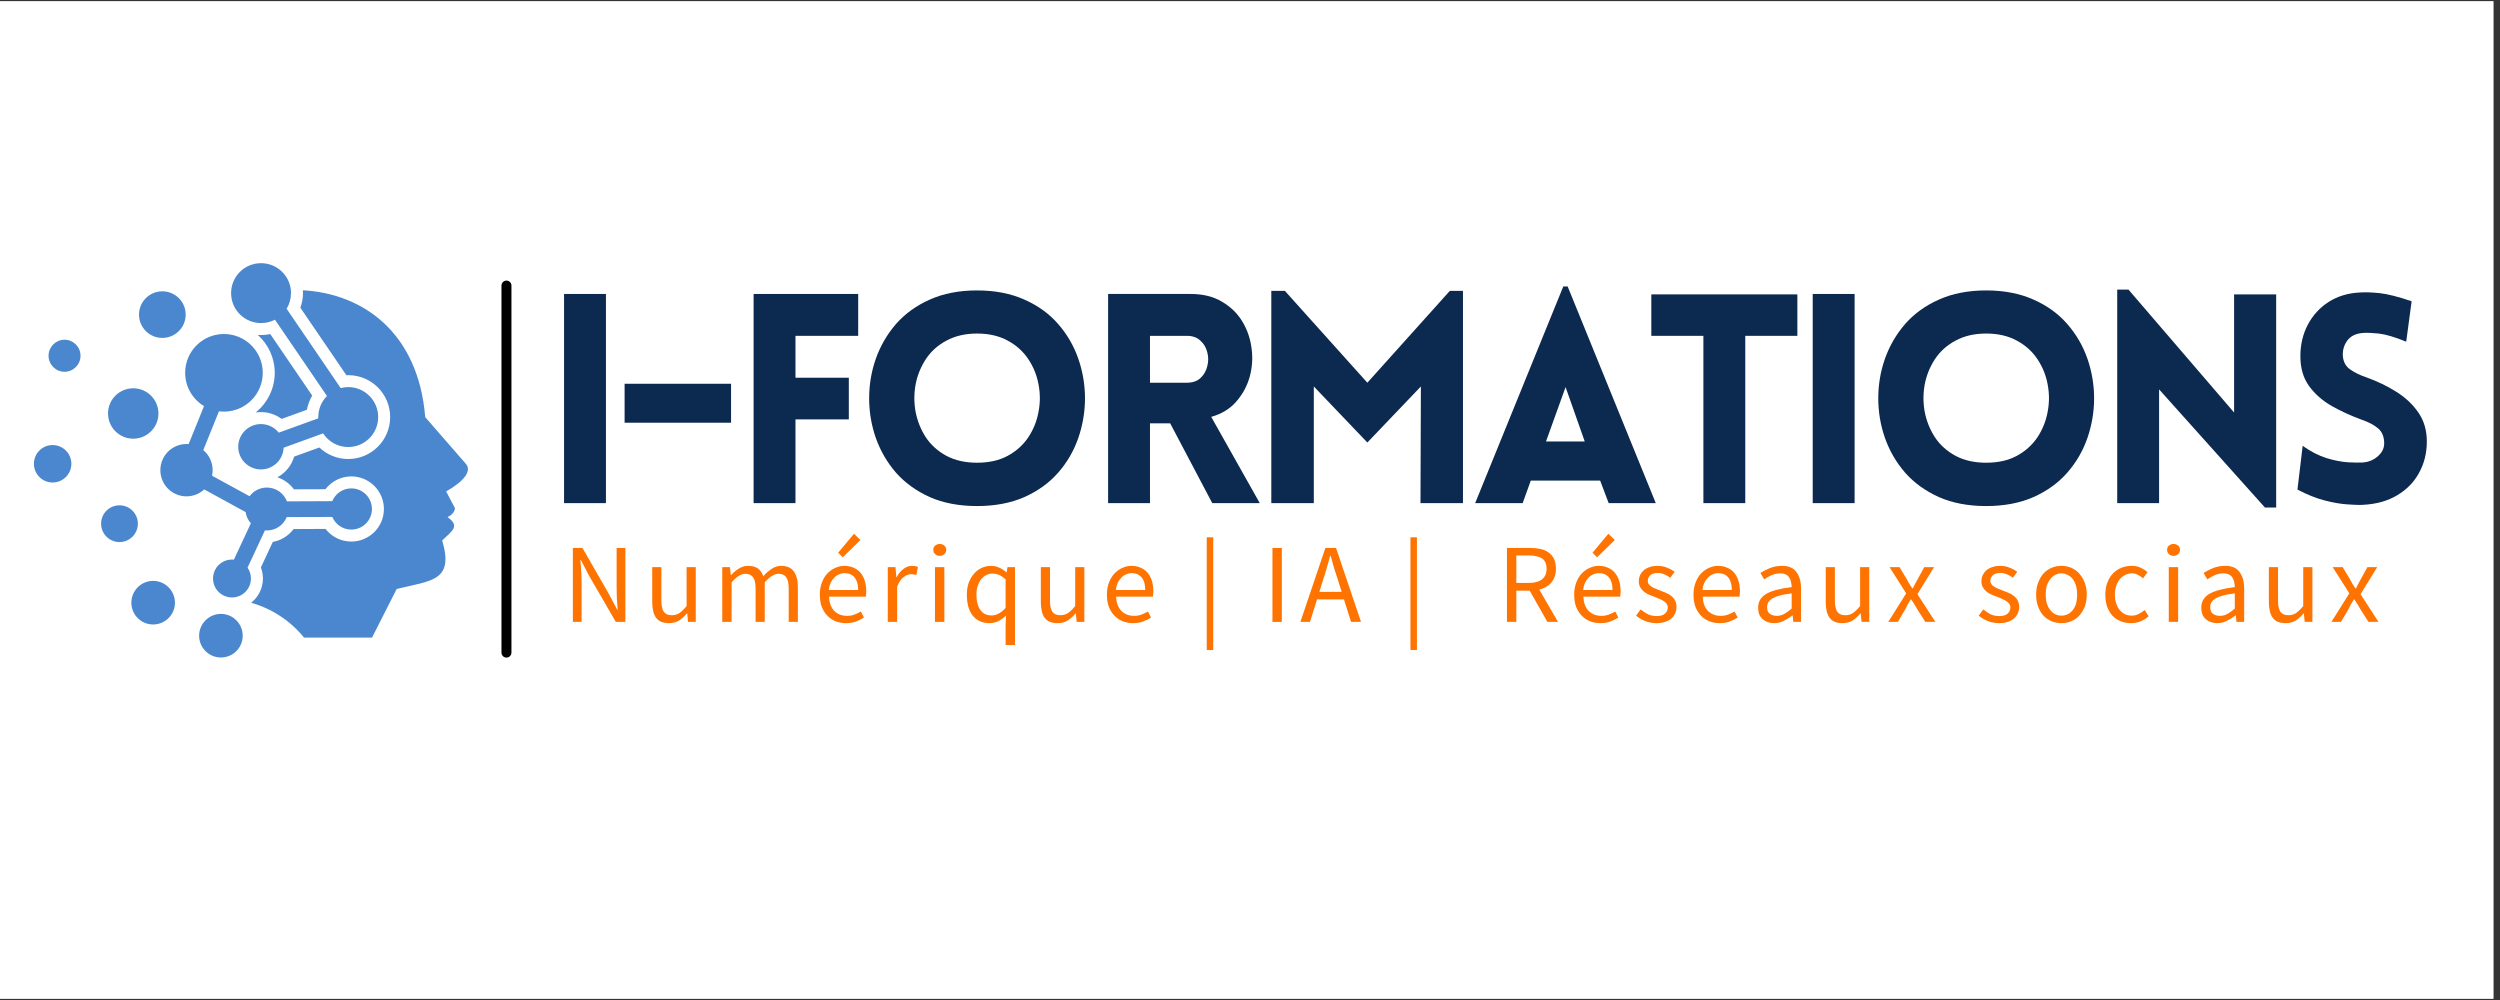 <?xml version="1.0"?>
<svg xmlns="http://www.w3.org/2000/svg" xmlns:xlink="http://www.w3.org/1999/xlink" width="250" viewBox="0 0 187.5 75" height="100" preserveAspectRatio="xMidYMid meet" version="1.0"><rect x="0" y="0" width="187.5" height="75" fill="#333333" stroke="none"/><defs><g/><clipPath id="89a1f13994"><path d="M 0 0.102 L 187 0.102 L 187 74.898 L 0 74.898 Z M 0 0.102 " clip-rule="nonzero"/></clipPath><clipPath id="79ea53dc03"><path d="M 2.543 19.734 L 35.457 19.734 L 35.457 49.652 L 2.543 49.652 Z M 2.543 19.734 " clip-rule="nonzero"/></clipPath><clipPath id="158e44a521"><path d="M 0.129 3 L 5 3 L 5 9 L 0.129 9 Z M 0.129 3 " clip-rule="nonzero"/></clipPath><clipPath id="dfd8cbe766"><rect x="0" width="138" y="0" height="12"/></clipPath></defs><g clip-path="url(#89a1f13994)"><path fill="#ffffff" d="M 0 0.102 L 187 0.102 L 187 74.898 L 0 74.898 Z M 0 0.102 " fill-opacity="1" fill-rule="nonzero"/><path fill="#ffffff" d="M 0 0.102 L 187 0.102 L 187 74.898 L 0 74.898 Z M 0 0.102 " fill-opacity="1" fill-rule="nonzero"/></g><g clip-path="url(#79ea53dc03)"><path fill="#4a87ce" d="M 3.945 33.379 C 4.723 33.379 5.352 34.008 5.352 34.781 C 5.352 35.559 4.723 36.188 3.945 36.188 C 3.172 36.188 2.543 35.559 2.543 34.781 C 2.543 34.008 3.172 33.379 3.945 33.379 M 4.84 25.48 C 5.504 25.48 6.039 26.02 6.039 26.684 C 6.039 27.344 5.504 27.883 4.84 27.883 C 4.18 27.883 3.641 27.344 3.641 26.684 C 3.641 26.02 4.18 25.48 4.84 25.48 Z M 9.992 29.121 C 11.035 29.121 11.883 29.969 11.883 31.012 C 11.883 32.055 11.035 32.902 9.992 32.902 C 8.949 32.902 8.102 32.055 8.102 31.012 C 8.102 29.965 8.949 29.121 9.992 29.121 Z M 12.176 21.848 C 13.141 21.848 13.926 22.629 13.926 23.598 C 13.926 24.562 13.141 25.344 12.176 25.344 C 11.211 25.344 10.426 24.562 10.426 23.598 C 10.426 22.629 11.211 21.848 12.176 21.848 Z M 22.527 23.078 L 25.98 28.141 L 26.117 28.137 C 27.855 28.137 29.262 29.543 29.262 31.281 C 29.262 33.016 27.855 34.426 26.117 34.426 C 25.301 34.426 24.527 34.109 23.953 33.562 L 22.062 34.246 C 21.867 34.914 21.406 35.473 20.805 35.797 C 21.301 35.961 21.734 36.277 22.043 36.699 L 24.406 36.691 C 24.863 36.098 25.574 35.73 26.348 35.73 C 27.695 35.73 28.793 36.824 28.793 38.176 C 28.793 39.523 27.699 40.617 26.348 40.617 C 25.578 40.617 24.871 40.258 24.414 39.668 L 22.02 39.68 C 21.641 40.184 21.086 40.531 20.461 40.645 L 19.566 42.559 C 19.664 42.82 19.719 43.102 19.719 43.387 C 19.719 44.125 19.375 44.781 18.836 45.207 C 20.383 45.645 21.773 46.551 22.805 47.82 L 27.902 47.82 L 29.75 44.176 C 32.293 43.535 34.086 43.629 33.164 40.535 C 33.984 39.75 34.492 39.465 33.566 38.781 C 33.953 38.582 34.074 38.391 34.129 38.125 L 33.461 36.859 C 34.797 36.094 35.41 35.328 34.938 34.785 L 31.891 31.285 C 31.371 24.906 27.195 22.016 22.715 21.77 C 22.723 21.84 22.723 21.91 22.723 21.984 C 22.723 22.359 22.656 22.73 22.527 23.078 Z M 21.816 21.754 C 21.699 20.621 20.742 19.738 19.578 19.738 C 18.34 19.738 17.332 20.742 17.332 21.984 C 17.332 22.227 17.371 22.461 17.441 22.68 C 17.734 23.578 18.582 24.23 19.578 24.23 C 19.957 24.23 20.309 24.141 20.621 23.977 L 24.523 29.699 C 24.121 30.105 23.871 30.664 23.871 31.281 L 23.871 31.375 L 20.906 32.449 C 20.594 32.059 20.113 31.805 19.57 31.805 C 18.633 31.805 17.867 32.566 17.867 33.508 C 17.867 34.445 18.633 35.207 19.57 35.207 C 20.488 35.207 21.234 34.484 21.273 33.578 L 24.234 32.504 C 24.633 33.121 25.328 33.527 26.117 33.527 C 27.359 33.527 28.363 32.52 28.363 31.281 C 28.363 30.039 27.359 29.031 26.117 29.031 C 25.922 29.031 25.73 29.059 25.551 29.105 L 21.496 23.156 C 21.707 22.816 21.824 22.414 21.824 21.984 C 21.824 21.906 21.82 21.832 21.816 21.754 Z M 16.598 42.211 C 16.223 42.465 15.977 42.898 15.977 43.387 C 15.977 44.125 16.539 44.73 17.254 44.801 C 17.301 44.809 17.352 44.809 17.398 44.809 C 18.184 44.809 18.82 44.172 18.82 43.387 C 18.82 43.086 18.727 42.805 18.566 42.574 L 19.871 39.777 L 20.016 39.785 C 20.688 39.785 21.266 39.371 21.504 38.781 L 24.922 38.77 C 25.156 39.328 25.707 39.719 26.348 39.719 C 27.203 39.719 27.895 39.027 27.895 38.176 C 27.895 37.32 27.203 36.629 26.348 36.629 C 25.703 36.629 25.152 37.023 24.922 37.586 L 21.52 37.602 C 21.289 36.996 20.703 36.566 20.016 36.566 C 19.484 36.566 19.012 36.824 18.719 37.219 L 15.906 35.68 C 15.934 35.543 15.949 35.406 15.949 35.266 C 15.949 34.66 15.676 34.117 15.246 33.758 L 16.422 30.848 C 16.547 30.863 16.672 30.871 16.797 30.871 C 18.406 30.871 19.707 29.566 19.707 27.961 C 19.707 26.352 18.402 25.051 16.797 25.051 C 15.188 25.051 13.887 26.352 13.887 27.961 C 13.887 29.02 14.453 29.949 15.301 30.457 L 14.148 33.309 L 13.988 33.301 C 12.902 33.301 12.027 34.18 12.027 35.266 C 12.027 36.348 12.902 37.227 13.988 37.227 C 14.5 37.227 14.969 37.027 15.316 36.707 L 18.422 38.406 C 18.469 38.727 18.609 39.016 18.816 39.246 L 17.543 41.973 L 17.398 41.965 C 17.102 41.965 16.824 42.055 16.598 42.211 Z M 19.57 30.906 C 20.137 30.906 20.676 31.09 21.121 31.418 L 23.02 30.73 C 23.086 30.355 23.223 29.996 23.414 29.668 L 20.27 25.055 C 20.043 25.102 19.812 25.129 19.578 25.129 L 19.332 25.121 C 20.113 25.816 20.605 26.832 20.605 27.961 C 20.605 29.164 20.043 30.238 19.172 30.938 C 19.301 30.918 19.434 30.906 19.57 30.906 Z M 16.57 46.043 C 17.473 46.043 18.203 46.777 18.203 47.68 C 18.203 48.582 17.473 49.312 16.57 49.312 C 15.668 49.312 14.934 48.582 14.934 47.68 C 14.934 46.777 15.668 46.043 16.57 46.043 Z M 11.484 43.566 C 12.387 43.566 13.121 44.301 13.121 45.203 C 13.121 46.105 12.387 46.836 11.484 46.836 C 10.582 46.836 9.852 46.105 9.852 45.203 C 9.852 44.301 10.582 43.566 11.484 43.566 Z M 8.961 37.898 C 9.723 37.898 10.34 38.516 10.34 39.277 C 10.34 40.039 9.723 40.656 8.961 40.656 C 8.199 40.656 7.582 40.035 7.582 39.277 C 7.582 38.516 8.199 37.898 8.961 37.898 Z M 8.961 37.898 " fill-opacity="1" fill-rule="evenodd"/></g><path stroke-linecap="round" transform="matrix(0, 0.748, -0.748, 0, 38.357, 21.044)" fill="none" stroke-linejoin="miter" d="M 0.5 0.498 L 37.301 0.498 " stroke="#000000" stroke-width="1" stroke-opacity="1" stroke-miterlimit="4"/><g fill="#0c2950" fill-opacity="1"><g transform="translate(40.554, 37.735)"><g><path d="M 4.891 0 L 1.75 0 L 1.75 -15.688 L 4.891 -15.688 Z M 4.891 0 "/></g></g></g><g fill="#0c2950" fill-opacity="1"><g transform="translate(46.017, 37.735)"><g><path d="M 0.828 -8.953 L 8.812 -8.953 L 8.812 -6.031 L 0.828 -6.031 Z M 0.828 -8.953 "/></g></g></g><g fill="#0c2950" fill-opacity="1"><g transform="translate(54.77, 37.735)"><g><path d="M 9.594 -12.547 L 4.891 -12.547 L 4.891 -9.406 L 8.891 -9.406 L 8.891 -6.281 L 4.891 -6.281 L 4.891 0 L 1.75 0 L 1.75 -15.688 L 9.594 -15.688 Z M 9.594 -12.547 "/></g></g></g><g fill="#0c2950" fill-opacity="1"><g transform="translate(63.983, 37.735)"><g><path d="M 9.297 0.219 C 7.953 0.219 6.77 -0.004 5.75 -0.453 C 4.738 -0.91 3.895 -1.52 3.219 -2.281 C 2.551 -3.051 2.047 -3.922 1.703 -4.891 C 1.367 -5.859 1.203 -6.848 1.203 -7.859 C 1.203 -8.879 1.367 -9.867 1.703 -10.828 C 2.047 -11.797 2.551 -12.664 3.219 -13.438 C 3.895 -14.207 4.738 -14.816 5.75 -15.266 C 6.77 -15.723 7.953 -15.953 9.297 -15.953 C 10.641 -15.953 11.82 -15.723 12.844 -15.266 C 13.863 -14.816 14.707 -14.207 15.375 -13.438 C 16.051 -12.664 16.555 -11.797 16.891 -10.828 C 17.223 -9.867 17.391 -8.879 17.391 -7.859 C 17.391 -6.848 17.223 -5.859 16.891 -4.891 C 16.555 -3.922 16.051 -3.051 15.375 -2.281 C 14.707 -1.52 13.863 -0.91 12.844 -0.453 C 11.82 -0.004 10.641 0.219 9.297 0.219 Z M 9.297 -3.031 C 10.191 -3.031 10.957 -3.203 11.594 -3.547 C 12.238 -3.898 12.754 -4.363 13.141 -4.938 C 13.523 -5.52 13.781 -6.156 13.906 -6.844 C 14.039 -7.531 14.039 -8.219 13.906 -8.906 C 13.781 -9.594 13.523 -10.223 13.141 -10.797 C 12.754 -11.379 12.238 -11.844 11.594 -12.188 C 10.957 -12.539 10.191 -12.719 9.297 -12.719 C 8.41 -12.719 7.645 -12.539 7 -12.188 C 6.352 -11.844 5.836 -11.379 5.453 -10.797 C 5.078 -10.223 4.82 -9.594 4.688 -8.906 C 4.562 -8.219 4.562 -7.531 4.688 -6.844 C 4.82 -6.156 5.078 -5.52 5.453 -4.938 C 5.836 -4.363 6.352 -3.898 7 -3.547 C 7.645 -3.203 8.41 -3.031 9.297 -3.031 Z M 9.297 -3.031 "/></g></g></g><g fill="#0c2950" fill-opacity="1"><g transform="translate(81.358, 37.735)"><g><path d="M 9.562 0 L 6.406 -5.984 L 4.891 -5.984 L 4.891 0 L 1.75 0 L 1.75 -15.688 L 7.938 -15.688 C 8.875 -15.688 9.664 -15.488 10.312 -15.094 C 10.969 -14.707 11.477 -14.203 11.844 -13.578 C 12.207 -12.961 12.43 -12.289 12.516 -11.562 C 12.609 -10.844 12.555 -10.133 12.359 -9.438 C 12.16 -8.75 11.82 -8.133 11.344 -7.594 C 10.875 -7.062 10.254 -6.688 9.484 -6.469 L 13.125 0 Z M 4.891 -9.031 L 7.656 -9.031 C 8.082 -9.031 8.422 -9.145 8.672 -9.375 C 8.93 -9.613 9.102 -9.91 9.188 -10.266 C 9.281 -10.617 9.281 -10.969 9.188 -11.312 C 9.102 -11.664 8.93 -11.957 8.672 -12.188 C 8.422 -12.426 8.082 -12.547 7.656 -12.547 L 4.891 -12.547 Z M 4.891 -9.031 "/></g></g></g><g fill="#0c2950" fill-opacity="1"><g transform="translate(93.598, 37.735)"><g><path d="M 8.953 -9.031 L 15.141 -15.922 L 16.125 -15.922 L 16.125 0 L 12.938 0 L 12.969 -8.75 L 8.953 -4.547 L 4.938 -8.75 L 4.938 0 L 1.75 0 L 1.75 -15.922 L 2.766 -15.922 Z M 8.953 -9.031 "/></g></g></g><g fill="#0c2950" fill-opacity="1"><g transform="translate(110.293, 37.735)"><g><path d="M 0.344 0 L 6.953 -16.25 L 7.281 -16.25 L 13.891 0 L 10.359 0 L 9.719 -1.688 L 4.516 -1.688 L 3.906 0 Z M 5.656 -4.625 L 8.562 -4.625 L 7.125 -8.703 Z M 5.656 -4.625 "/></g></g></g><g fill="#0c2950" fill-opacity="1"><g transform="translate(123.411, 37.735)"><g><path d="M 7.484 0 L 4.344 0 L 4.344 -12.547 L 0.438 -12.547 L 0.438 -15.656 L 11.391 -15.656 L 11.391 -12.547 L 7.484 -12.547 Z M 7.484 0 "/></g></g></g><g fill="#0c2950" fill-opacity="1"><g transform="translate(134.204, 37.735)"><g><path d="M 4.891 0 L 1.75 0 L 1.75 -15.688 L 4.891 -15.688 Z M 4.891 0 "/></g></g></g><g fill="#0c2950" fill-opacity="1"><g transform="translate(139.667, 37.735)"><g><path d="M 9.297 0.219 C 7.953 0.219 6.77 -0.004 5.75 -0.453 C 4.738 -0.91 3.895 -1.52 3.219 -2.281 C 2.551 -3.051 2.047 -3.922 1.703 -4.891 C 1.367 -5.859 1.203 -6.848 1.203 -7.859 C 1.203 -8.879 1.367 -9.867 1.703 -10.828 C 2.047 -11.797 2.551 -12.664 3.219 -13.438 C 3.895 -14.207 4.738 -14.816 5.75 -15.266 C 6.77 -15.723 7.953 -15.953 9.297 -15.953 C 10.641 -15.953 11.82 -15.723 12.844 -15.266 C 13.863 -14.816 14.707 -14.207 15.375 -13.438 C 16.051 -12.664 16.555 -11.797 16.891 -10.828 C 17.223 -9.867 17.391 -8.879 17.391 -7.859 C 17.391 -6.848 17.223 -5.859 16.891 -4.891 C 16.555 -3.922 16.051 -3.051 15.375 -2.281 C 14.707 -1.52 13.863 -0.91 12.844 -0.453 C 11.82 -0.004 10.641 0.219 9.297 0.219 Z M 9.297 -3.031 C 10.191 -3.031 10.957 -3.203 11.594 -3.547 C 12.238 -3.898 12.754 -4.363 13.141 -4.938 C 13.523 -5.52 13.781 -6.156 13.906 -6.844 C 14.039 -7.531 14.039 -8.219 13.906 -8.906 C 13.781 -9.594 13.523 -10.223 13.141 -10.797 C 12.754 -11.379 12.238 -11.844 11.594 -12.188 C 10.957 -12.539 10.191 -12.719 9.297 -12.719 C 8.41 -12.719 7.645 -12.539 7 -12.188 C 6.352 -11.844 5.836 -11.379 5.453 -10.797 C 5.078 -10.223 4.82 -9.594 4.688 -8.906 C 4.562 -8.219 4.562 -7.531 4.688 -6.844 C 4.82 -6.156 5.078 -5.52 5.453 -4.938 C 5.836 -4.363 6.352 -3.898 7 -3.547 C 7.645 -3.203 8.41 -3.031 9.297 -3.031 Z M 9.297 -3.031 "/></g></g></g><g fill="#0c2950" fill-opacity="1"><g transform="translate(157.041, 37.735)"><g><path d="M 4.891 -8.531 L 4.891 0 L 1.75 0 L 1.75 -16.016 L 2.594 -16.016 L 10.516 -6.797 L 10.516 -15.656 L 13.672 -15.656 L 13.672 0.328 L 12.828 0.328 Z M 4.891 -8.531 "/></g></g></g><g fill="#0c2950" fill-opacity="1"><g transform="translate(171.278, 37.735)"><g><path d="M 1.031 -1.016 L 1.422 -4.297 C 2.023 -3.867 2.625 -3.562 3.219 -3.375 C 3.812 -3.195 4.348 -3.094 4.828 -3.062 C 5.305 -3.039 5.664 -3.035 5.906 -3.047 C 6.375 -3.078 6.77 -3.242 7.094 -3.547 C 7.426 -3.848 7.57 -4.207 7.531 -4.625 C 7.5 -5.082 7.328 -5.426 7.016 -5.656 C 6.711 -5.895 6.344 -6.086 5.906 -6.234 C 5.082 -6.535 4.316 -6.883 3.609 -7.281 C 2.898 -7.688 2.328 -8.191 1.891 -8.797 C 1.461 -9.398 1.25 -10.141 1.25 -11.016 C 1.25 -11.891 1.438 -12.68 1.812 -13.391 C 2.188 -14.098 2.707 -14.664 3.375 -15.094 C 4.051 -15.52 4.82 -15.754 5.688 -15.797 C 6.094 -15.828 6.594 -15.812 7.188 -15.75 C 7.781 -15.688 8.582 -15.484 9.594 -15.141 L 9.188 -12.109 C 8.32 -12.461 7.633 -12.664 7.125 -12.719 C 6.613 -12.77 6.234 -12.785 5.984 -12.766 C 5.43 -12.734 5.023 -12.539 4.766 -12.188 C 4.516 -11.844 4.406 -11.453 4.438 -11.016 C 4.477 -10.578 4.664 -10.242 5 -10.016 C 5.332 -9.785 5.727 -9.594 6.188 -9.438 C 7.008 -9.145 7.766 -8.781 8.453 -8.344 C 9.141 -7.914 9.691 -7.395 10.109 -6.781 C 10.523 -6.176 10.734 -5.457 10.734 -4.625 C 10.734 -3.758 10.539 -2.977 10.156 -2.281 C 9.781 -1.582 9.234 -1.02 8.516 -0.594 C 7.805 -0.164 6.961 0.07 5.984 0.125 C 5.691 0.145 5.289 0.133 4.781 0.094 C 4.281 0.062 3.707 -0.035 3.062 -0.203 C 2.426 -0.367 1.75 -0.641 1.031 -1.016 Z M 1.031 -1.016 "/></g></g></g><g transform="matrix(1, 0, 0, 1, 42, 38)"><g clip-path="url(#dfd8cbe766)"><g clip-path="url(#158e44a521)"><g fill="#ff7300" fill-opacity="1"><g transform="translate(0.2, 8.642)"><g><path d="M 0.766 0 L 0.766 -5.547 L 1.484 -5.547 L 3.484 -2.062 L 4.094 -0.906 L 4.125 -0.906 C 4.102 -1.188 4.082 -1.477 4.062 -1.781 C 4.051 -2.082 4.047 -2.379 4.047 -2.672 L 4.047 -5.547 L 4.703 -5.547 L 4.703 0 L 3.984 0 L 1.969 -3.484 L 1.375 -4.625 L 1.328 -4.625 C 1.359 -4.344 1.379 -4.055 1.391 -3.766 C 1.41 -3.484 1.422 -3.195 1.422 -2.906 L 1.422 0 Z M 0.766 0 "/></g></g></g></g><g fill="#ff7300" fill-opacity="1"><g transform="translate(6.276, 8.642)"><g><path d="M 1.891 0.094 C 1.453 0.094 1.133 -0.035 0.938 -0.297 C 0.738 -0.566 0.641 -0.969 0.641 -1.5 L 0.641 -4.109 L 1.328 -4.109 L 1.328 -1.594 C 1.328 -1.207 1.391 -0.926 1.516 -0.75 C 1.641 -0.582 1.836 -0.5 2.109 -0.5 C 2.316 -0.5 2.504 -0.551 2.672 -0.656 C 2.836 -0.77 3.02 -0.945 3.219 -1.188 L 3.219 -4.109 L 3.906 -4.109 L 3.906 0 L 3.328 0 L 3.266 -0.641 L 3.25 -0.641 C 3.051 -0.41 2.848 -0.227 2.641 -0.094 C 2.43 0.031 2.18 0.094 1.891 0.094 Z M 1.891 0.094 "/></g></g></g><g fill="#ff7300" fill-opacity="1"><g transform="translate(11.481, 8.642)"><g><path d="M 0.688 0 L 0.688 -4.109 L 1.266 -4.109 L 1.328 -3.516 L 1.359 -3.516 C 1.535 -3.711 1.727 -3.875 1.938 -4 C 2.145 -4.133 2.375 -4.203 2.625 -4.203 C 2.945 -4.203 3.195 -4.133 3.375 -4 C 3.551 -3.863 3.68 -3.672 3.766 -3.422 C 3.973 -3.66 4.188 -3.848 4.406 -3.984 C 4.625 -4.129 4.859 -4.203 5.109 -4.203 C 5.535 -4.203 5.848 -4.066 6.047 -3.797 C 6.254 -3.523 6.359 -3.129 6.359 -2.609 L 6.359 0 L 5.672 0 L 5.672 -2.516 C 5.672 -2.898 5.609 -3.176 5.484 -3.344 C 5.359 -3.52 5.164 -3.609 4.906 -3.609 C 4.602 -3.609 4.258 -3.395 3.875 -2.969 L 3.875 0 L 3.188 0 L 3.188 -2.516 C 3.188 -2.898 3.125 -3.176 3 -3.344 C 2.875 -3.52 2.68 -3.609 2.422 -3.609 C 2.109 -3.609 1.766 -3.395 1.391 -2.969 L 1.391 0 Z M 0.688 0 "/></g></g></g><g fill="#ff7300" fill-opacity="1"><g transform="translate(19.095, 8.642)"><g><path d="M 2.359 0.094 C 2.078 0.094 1.816 0.047 1.578 -0.047 C 1.336 -0.141 1.129 -0.281 0.953 -0.469 C 0.773 -0.656 0.633 -0.879 0.531 -1.141 C 0.438 -1.398 0.391 -1.703 0.391 -2.047 C 0.391 -2.379 0.441 -2.68 0.547 -2.953 C 0.648 -3.223 0.785 -3.445 0.953 -3.625 C 1.129 -3.812 1.328 -3.953 1.547 -4.047 C 1.766 -4.148 1.992 -4.203 2.234 -4.203 C 2.492 -4.203 2.723 -4.156 2.922 -4.062 C 3.129 -3.977 3.301 -3.852 3.438 -3.688 C 3.582 -3.52 3.691 -3.316 3.766 -3.078 C 3.836 -2.836 3.875 -2.57 3.875 -2.281 C 3.875 -2.207 3.867 -2.133 3.859 -2.062 C 3.859 -2 3.852 -1.941 3.844 -1.891 L 1.078 -1.891 C 1.098 -1.441 1.227 -1.086 1.469 -0.828 C 1.719 -0.578 2.039 -0.453 2.438 -0.453 C 2.633 -0.453 2.816 -0.484 2.984 -0.547 C 3.148 -0.609 3.312 -0.688 3.469 -0.781 L 3.703 -0.328 C 3.523 -0.211 3.328 -0.113 3.109 -0.031 C 2.891 0.051 2.641 0.094 2.359 0.094 Z M 1.062 -2.391 L 3.266 -2.391 C 3.266 -2.805 3.176 -3.117 3 -3.328 C 2.82 -3.547 2.57 -3.656 2.25 -3.656 C 2.102 -3.656 1.961 -3.625 1.828 -3.562 C 1.691 -3.508 1.57 -3.426 1.469 -3.312 C 1.363 -3.207 1.273 -3.078 1.203 -2.922 C 1.129 -2.766 1.082 -2.586 1.062 -2.391 Z M 2.109 -4.844 L 1.766 -5.188 L 2.953 -6.609 L 3.438 -6.141 Z M 2.109 -4.844 "/></g></g></g><g fill="#ff7300" fill-opacity="1"><g transform="translate(23.895, 8.642)"><g><path d="M 0.688 0 L 0.688 -4.109 L 1.266 -4.109 L 1.328 -3.359 L 1.359 -3.359 C 1.492 -3.617 1.66 -3.82 1.859 -3.969 C 2.055 -4.125 2.273 -4.203 2.516 -4.203 C 2.68 -4.203 2.828 -4.176 2.953 -4.125 L 2.828 -3.516 C 2.754 -3.535 2.688 -3.551 2.625 -3.562 C 2.57 -3.57 2.504 -3.578 2.422 -3.578 C 2.242 -3.578 2.062 -3.504 1.875 -3.359 C 1.688 -3.223 1.523 -2.984 1.391 -2.641 L 1.391 0 Z M 0.688 0 "/></g></g></g><g fill="#ff7300" fill-opacity="1"><g transform="translate(27.436, 8.642)"><g><path d="M 0.688 0 L 0.688 -4.109 L 1.391 -4.109 L 1.391 0 Z M 1.047 -4.953 C 0.91 -4.953 0.797 -4.992 0.703 -5.078 C 0.609 -5.16 0.562 -5.27 0.562 -5.406 C 0.562 -5.539 0.609 -5.645 0.703 -5.719 C 0.797 -5.801 0.91 -5.844 1.047 -5.844 C 1.18 -5.844 1.297 -5.801 1.391 -5.719 C 1.484 -5.645 1.531 -5.539 1.531 -5.406 C 1.531 -5.27 1.484 -5.16 1.391 -5.078 C 1.297 -4.992 1.18 -4.953 1.047 -4.953 Z M 1.047 -4.953 "/></g></g></g><g fill="#ff7300" fill-opacity="1"><g transform="translate(30.123, 8.642)"><g><path d="M 3.297 1.734 L 3.297 0.266 L 3.328 -0.469 C 3.16 -0.312 2.973 -0.176 2.766 -0.062 C 2.555 0.039 2.332 0.094 2.094 0.094 C 1.57 0.094 1.156 -0.086 0.844 -0.453 C 0.539 -0.828 0.391 -1.359 0.391 -2.047 C 0.391 -2.379 0.438 -2.676 0.531 -2.938 C 0.633 -3.207 0.77 -3.438 0.938 -3.625 C 1.102 -3.812 1.289 -3.953 1.5 -4.047 C 1.719 -4.148 1.945 -4.203 2.188 -4.203 C 2.414 -4.203 2.617 -4.16 2.797 -4.078 C 2.984 -4.004 3.172 -3.883 3.359 -3.719 L 3.375 -3.719 L 3.438 -4.109 L 4 -4.109 L 4 1.734 Z M 2.25 -0.484 C 2.438 -0.484 2.613 -0.531 2.781 -0.625 C 2.957 -0.719 3.129 -0.859 3.297 -1.047 L 3.297 -3.188 C 3.117 -3.352 2.945 -3.469 2.781 -3.531 C 2.625 -3.594 2.461 -3.625 2.297 -3.625 C 2.129 -3.625 1.973 -3.582 1.828 -3.5 C 1.691 -3.426 1.566 -3.32 1.453 -3.188 C 1.348 -3.051 1.266 -2.883 1.203 -2.688 C 1.141 -2.5 1.109 -2.285 1.109 -2.047 C 1.109 -1.555 1.207 -1.172 1.406 -0.891 C 1.602 -0.617 1.883 -0.484 2.25 -0.484 Z M 2.25 -0.484 "/></g></g></g><g fill="#ff7300" fill-opacity="1"><g transform="translate(35.421, 8.642)"><g><path d="M 1.891 0.094 C 1.453 0.094 1.133 -0.035 0.938 -0.297 C 0.738 -0.566 0.641 -0.969 0.641 -1.5 L 0.641 -4.109 L 1.328 -4.109 L 1.328 -1.594 C 1.328 -1.207 1.391 -0.926 1.516 -0.75 C 1.641 -0.582 1.836 -0.5 2.109 -0.5 C 2.316 -0.5 2.504 -0.551 2.672 -0.656 C 2.836 -0.77 3.02 -0.945 3.219 -1.188 L 3.219 -4.109 L 3.906 -4.109 L 3.906 0 L 3.328 0 L 3.266 -0.641 L 3.25 -0.641 C 3.051 -0.41 2.848 -0.227 2.641 -0.094 C 2.43 0.031 2.18 0.094 1.891 0.094 Z M 1.891 0.094 "/></g></g></g><g fill="#ff7300" fill-opacity="1"><g transform="translate(40.627, 8.642)"><g><path d="M 2.359 0.094 C 2.078 0.094 1.816 0.047 1.578 -0.047 C 1.336 -0.141 1.129 -0.281 0.953 -0.469 C 0.773 -0.656 0.633 -0.879 0.531 -1.141 C 0.438 -1.398 0.391 -1.703 0.391 -2.047 C 0.391 -2.379 0.441 -2.68 0.547 -2.953 C 0.648 -3.223 0.785 -3.445 0.953 -3.625 C 1.129 -3.812 1.328 -3.953 1.547 -4.047 C 1.766 -4.148 1.992 -4.203 2.234 -4.203 C 2.492 -4.203 2.723 -4.156 2.922 -4.062 C 3.129 -3.977 3.301 -3.852 3.438 -3.688 C 3.582 -3.52 3.691 -3.316 3.766 -3.078 C 3.836 -2.836 3.875 -2.57 3.875 -2.281 C 3.875 -2.207 3.867 -2.133 3.859 -2.062 C 3.859 -2 3.852 -1.941 3.844 -1.891 L 1.078 -1.891 C 1.098 -1.441 1.227 -1.086 1.469 -0.828 C 1.719 -0.578 2.039 -0.453 2.438 -0.453 C 2.633 -0.453 2.816 -0.484 2.984 -0.547 C 3.148 -0.609 3.312 -0.688 3.469 -0.781 L 3.703 -0.328 C 3.523 -0.211 3.328 -0.113 3.109 -0.031 C 2.891 0.051 2.641 0.094 2.359 0.094 Z M 1.062 -2.391 L 3.266 -2.391 C 3.266 -2.805 3.176 -3.117 3 -3.328 C 2.82 -3.547 2.57 -3.656 2.25 -3.656 C 2.102 -3.656 1.961 -3.625 1.828 -3.562 C 1.691 -3.508 1.57 -3.426 1.469 -3.312 C 1.363 -3.207 1.273 -3.078 1.203 -2.922 C 1.129 -2.766 1.082 -2.586 1.062 -2.391 Z M 1.062 -2.391 "/></g></g></g><g fill="#ff7300" fill-opacity="1"><g transform="translate(45.426, 8.642)"><g/></g></g><g fill="#ff7300" fill-opacity="1"><g transform="translate(47.725, 8.642)"><g><path d="M 0.781 2.109 L 0.781 -6.344 L 1.266 -6.344 L 1.266 2.109 Z M 0.781 2.109 "/></g></g></g><g fill="#ff7300" fill-opacity="1"><g transform="translate(50.37, 8.642)"><g/></g></g><g fill="#ff7300" fill-opacity="1"><g transform="translate(52.668, 8.642)"><g><path d="M 0.766 0 L 0.766 -5.547 L 1.469 -5.547 L 1.469 0 Z M 0.766 0 "/></g></g></g><g fill="#ff7300" fill-opacity="1"><g transform="translate(55.499, 8.642)"><g><path d="M 1.719 -3.109 L 1.453 -2.25 L 3.125 -2.25 L 2.859 -3.109 C 2.754 -3.41 2.656 -3.711 2.562 -4.016 C 2.477 -4.328 2.391 -4.645 2.297 -4.969 L 2.266 -4.969 C 2.18 -4.645 2.094 -4.328 2 -4.016 C 1.914 -3.711 1.82 -3.41 1.719 -3.109 Z M 0.031 0 L 1.906 -5.547 L 2.703 -5.547 L 4.578 0 L 3.828 0 L 3.297 -1.688 L 1.281 -1.688 L 0.75 0 Z M 0.031 0 "/></g></g></g><g fill="#ff7300" fill-opacity="1"><g transform="translate(60.705, 8.642)"><g/></g></g><g fill="#ff7300" fill-opacity="1"><g transform="translate(63.003, 8.642)"><g><path d="M 0.781 2.109 L 0.781 -6.344 L 1.266 -6.344 L 1.266 2.109 Z M 0.781 2.109 "/></g></g></g><g fill="#ff7300" fill-opacity="1"><g transform="translate(65.657, 8.642)"><g/></g></g><g fill="#ff7300" fill-opacity="1"><g transform="translate(67.956, 8.642)"><g/></g></g><g fill="#ff7300" fill-opacity="1"><g transform="translate(70.256, 8.642)"><g><path d="M 0.766 0 L 0.766 -5.547 L 2.5 -5.547 C 2.781 -5.547 3.039 -5.52 3.281 -5.469 C 3.52 -5.414 3.723 -5.328 3.891 -5.203 C 4.066 -5.078 4.203 -4.914 4.297 -4.719 C 4.391 -4.52 4.438 -4.273 4.438 -3.984 C 4.438 -3.555 4.32 -3.211 4.094 -2.953 C 3.875 -2.691 3.57 -2.516 3.188 -2.422 L 4.594 0 L 3.797 0 L 2.469 -2.344 L 1.469 -2.344 L 1.469 0 Z M 1.469 -2.922 L 2.391 -2.922 C 2.828 -2.922 3.16 -3.008 3.391 -3.188 C 3.617 -3.363 3.734 -3.629 3.734 -3.984 C 3.734 -4.359 3.617 -4.617 3.391 -4.766 C 3.16 -4.91 2.828 -4.984 2.391 -4.984 L 1.469 -4.984 Z M 1.469 -2.922 "/></g></g></g><g fill="#ff7300" fill-opacity="1"><g transform="translate(75.673, 8.642)"><g><path d="M 2.359 0.094 C 2.078 0.094 1.816 0.047 1.578 -0.047 C 1.336 -0.141 1.129 -0.281 0.953 -0.469 C 0.773 -0.656 0.633 -0.879 0.531 -1.141 C 0.438 -1.398 0.391 -1.703 0.391 -2.047 C 0.391 -2.379 0.441 -2.68 0.547 -2.953 C 0.648 -3.223 0.785 -3.445 0.953 -3.625 C 1.129 -3.812 1.328 -3.953 1.547 -4.047 C 1.766 -4.148 1.992 -4.203 2.234 -4.203 C 2.492 -4.203 2.723 -4.156 2.922 -4.062 C 3.129 -3.977 3.301 -3.852 3.438 -3.688 C 3.582 -3.52 3.691 -3.316 3.766 -3.078 C 3.836 -2.836 3.875 -2.57 3.875 -2.281 C 3.875 -2.207 3.867 -2.133 3.859 -2.062 C 3.859 -2 3.852 -1.941 3.844 -1.891 L 1.078 -1.891 C 1.098 -1.441 1.227 -1.086 1.469 -0.828 C 1.719 -0.578 2.039 -0.453 2.438 -0.453 C 2.633 -0.453 2.816 -0.484 2.984 -0.547 C 3.148 -0.609 3.312 -0.688 3.469 -0.781 L 3.703 -0.328 C 3.523 -0.211 3.328 -0.113 3.109 -0.031 C 2.891 0.051 2.641 0.094 2.359 0.094 Z M 1.062 -2.391 L 3.266 -2.391 C 3.266 -2.805 3.176 -3.117 3 -3.328 C 2.82 -3.547 2.57 -3.656 2.25 -3.656 C 2.102 -3.656 1.961 -3.625 1.828 -3.562 C 1.691 -3.508 1.57 -3.426 1.469 -3.312 C 1.363 -3.207 1.273 -3.078 1.203 -2.922 C 1.129 -2.766 1.082 -2.586 1.062 -2.391 Z M 2.109 -4.844 L 1.766 -5.188 L 2.953 -6.609 L 3.438 -6.141 Z M 2.109 -4.844 "/></g></g></g><g fill="#ff7300" fill-opacity="1"><g transform="translate(80.473, 8.642)"><g><path d="M 1.766 0.094 C 1.473 0.094 1.191 0.039 0.922 -0.062 C 0.66 -0.164 0.43 -0.301 0.234 -0.469 L 0.578 -0.938 C 0.766 -0.781 0.953 -0.656 1.141 -0.562 C 1.328 -0.477 1.547 -0.438 1.797 -0.438 C 2.066 -0.438 2.27 -0.5 2.406 -0.625 C 2.539 -0.75 2.609 -0.898 2.609 -1.078 C 2.609 -1.191 2.578 -1.285 2.516 -1.359 C 2.461 -1.441 2.391 -1.508 2.297 -1.562 C 2.211 -1.625 2.113 -1.676 2 -1.719 C 1.883 -1.77 1.773 -1.816 1.672 -1.859 C 1.523 -1.91 1.375 -1.969 1.219 -2.031 C 1.07 -2.094 0.941 -2.172 0.828 -2.266 C 0.711 -2.359 0.617 -2.469 0.547 -2.594 C 0.473 -2.719 0.438 -2.867 0.438 -3.047 C 0.438 -3.203 0.469 -3.352 0.531 -3.5 C 0.602 -3.645 0.695 -3.77 0.812 -3.875 C 0.938 -3.977 1.082 -4.055 1.25 -4.109 C 1.426 -4.172 1.625 -4.203 1.844 -4.203 C 2.102 -4.203 2.344 -4.156 2.562 -4.062 C 2.781 -3.977 2.969 -3.875 3.125 -3.75 L 2.797 -3.312 C 2.66 -3.414 2.516 -3.5 2.359 -3.562 C 2.203 -3.633 2.035 -3.672 1.859 -3.672 C 1.598 -3.672 1.406 -3.609 1.281 -3.484 C 1.164 -3.367 1.109 -3.234 1.109 -3.078 C 1.109 -2.984 1.133 -2.898 1.188 -2.828 C 1.238 -2.754 1.305 -2.691 1.391 -2.641 C 1.473 -2.586 1.566 -2.539 1.672 -2.5 C 1.785 -2.457 1.898 -2.41 2.016 -2.359 C 2.16 -2.305 2.305 -2.25 2.453 -2.188 C 2.609 -2.125 2.742 -2.047 2.859 -1.953 C 2.984 -1.859 3.082 -1.742 3.156 -1.609 C 3.227 -1.473 3.266 -1.312 3.266 -1.125 C 3.266 -0.957 3.234 -0.801 3.172 -0.656 C 3.109 -0.508 3.016 -0.379 2.891 -0.266 C 2.766 -0.148 2.602 -0.062 2.406 0 C 2.219 0.062 2.004 0.094 1.766 0.094 Z M 1.766 0.094 "/></g></g></g><g fill="#ff7300" fill-opacity="1"><g transform="translate(84.622, 8.642)"><g><path d="M 2.359 0.094 C 2.078 0.094 1.816 0.047 1.578 -0.047 C 1.336 -0.141 1.129 -0.281 0.953 -0.469 C 0.773 -0.656 0.633 -0.879 0.531 -1.141 C 0.438 -1.398 0.391 -1.703 0.391 -2.047 C 0.391 -2.379 0.441 -2.68 0.547 -2.953 C 0.648 -3.223 0.785 -3.445 0.953 -3.625 C 1.129 -3.812 1.328 -3.953 1.547 -4.047 C 1.766 -4.148 1.992 -4.203 2.234 -4.203 C 2.492 -4.203 2.723 -4.156 2.922 -4.062 C 3.129 -3.977 3.301 -3.852 3.438 -3.688 C 3.582 -3.52 3.691 -3.316 3.766 -3.078 C 3.836 -2.836 3.875 -2.57 3.875 -2.281 C 3.875 -2.207 3.867 -2.133 3.859 -2.062 C 3.859 -2 3.852 -1.941 3.844 -1.891 L 1.078 -1.891 C 1.098 -1.441 1.227 -1.086 1.469 -0.828 C 1.719 -0.578 2.039 -0.453 2.438 -0.453 C 2.633 -0.453 2.816 -0.484 2.984 -0.547 C 3.148 -0.609 3.312 -0.688 3.469 -0.781 L 3.703 -0.328 C 3.523 -0.211 3.328 -0.113 3.109 -0.031 C 2.891 0.051 2.641 0.094 2.359 0.094 Z M 1.062 -2.391 L 3.266 -2.391 C 3.266 -2.805 3.176 -3.117 3 -3.328 C 2.82 -3.547 2.57 -3.656 2.25 -3.656 C 2.102 -3.656 1.961 -3.625 1.828 -3.562 C 1.691 -3.508 1.57 -3.426 1.469 -3.312 C 1.363 -3.207 1.273 -3.078 1.203 -2.922 C 1.129 -2.766 1.082 -2.586 1.062 -2.391 Z M 1.062 -2.391 "/></g></g></g><g fill="#ff7300" fill-opacity="1"><g transform="translate(89.422, 8.642)"><g><path d="M 1.641 0.094 C 1.297 0.094 1.008 -0.004 0.781 -0.203 C 0.551 -0.398 0.438 -0.688 0.438 -1.062 C 0.438 -1.508 0.633 -1.852 1.031 -2.094 C 1.438 -2.332 2.078 -2.504 2.953 -2.609 C 2.953 -2.734 2.938 -2.859 2.906 -2.984 C 2.883 -3.109 2.844 -3.219 2.781 -3.312 C 2.727 -3.406 2.645 -3.484 2.531 -3.547 C 2.414 -3.609 2.273 -3.641 2.109 -3.641 C 1.879 -3.641 1.656 -3.594 1.438 -3.5 C 1.227 -3.406 1.047 -3.301 0.891 -3.188 L 0.609 -3.672 C 0.805 -3.797 1.039 -3.914 1.312 -4.031 C 1.594 -4.145 1.898 -4.203 2.234 -4.203 C 2.734 -4.203 3.094 -4.047 3.312 -3.734 C 3.539 -3.43 3.656 -3.023 3.656 -2.516 L 3.656 0 L 3.078 0 L 3.031 -0.484 L 3 -0.484 C 2.801 -0.328 2.586 -0.191 2.359 -0.078 C 2.141 0.035 1.898 0.094 1.641 0.094 Z M 1.844 -0.453 C 2.039 -0.453 2.223 -0.5 2.391 -0.594 C 2.566 -0.688 2.754 -0.82 2.953 -1 L 2.953 -2.141 C 2.609 -2.098 2.316 -2.047 2.078 -1.984 C 1.848 -1.922 1.66 -1.848 1.516 -1.766 C 1.379 -1.68 1.273 -1.582 1.203 -1.469 C 1.141 -1.363 1.109 -1.242 1.109 -1.109 C 1.109 -0.879 1.176 -0.711 1.312 -0.609 C 1.457 -0.504 1.633 -0.453 1.844 -0.453 Z M 1.844 -0.453 "/></g></g></g><g fill="#ff7300" fill-opacity="1"><g transform="translate(94.289, 8.642)"><g><path d="M 1.891 0.094 C 1.453 0.094 1.133 -0.035 0.938 -0.297 C 0.738 -0.566 0.641 -0.969 0.641 -1.5 L 0.641 -4.109 L 1.328 -4.109 L 1.328 -1.594 C 1.328 -1.207 1.391 -0.926 1.516 -0.75 C 1.641 -0.582 1.836 -0.5 2.109 -0.5 C 2.316 -0.5 2.504 -0.551 2.672 -0.656 C 2.836 -0.77 3.02 -0.945 3.219 -1.188 L 3.219 -4.109 L 3.906 -4.109 L 3.906 0 L 3.328 0 L 3.266 -0.641 L 3.25 -0.641 C 3.051 -0.41 2.848 -0.227 2.641 -0.094 C 2.43 0.031 2.18 0.094 1.891 0.094 Z M 1.891 0.094 "/></g></g></g><g fill="#ff7300" fill-opacity="1"><g transform="translate(99.495, 8.642)"><g><path d="M 0.125 0 L 1.469 -2.141 L 0.219 -4.109 L 0.969 -4.109 L 1.516 -3.203 C 1.578 -3.086 1.641 -2.973 1.703 -2.859 C 1.773 -2.742 1.848 -2.629 1.922 -2.516 L 1.969 -2.516 C 2.02 -2.629 2.078 -2.742 2.141 -2.859 C 2.203 -2.973 2.266 -3.086 2.328 -3.203 L 2.828 -4.109 L 3.562 -4.109 L 2.312 -2.078 L 3.656 0 L 2.906 0 L 2.297 -0.953 C 2.223 -1.078 2.148 -1.203 2.078 -1.328 C 2.004 -1.453 1.926 -1.57 1.844 -1.688 L 1.812 -1.688 C 1.738 -1.57 1.664 -1.453 1.594 -1.328 C 1.531 -1.211 1.469 -1.086 1.406 -0.953 L 0.844 0 Z M 0.125 0 "/></g></g></g><g fill="#ff7300" fill-opacity="1"><g transform="translate(103.872, 8.642)"><g/></g></g><g fill="#ff7300" fill-opacity="1"><g transform="translate(106.17, 8.642)"><g><path d="M 1.766 0.094 C 1.473 0.094 1.191 0.039 0.922 -0.062 C 0.66 -0.164 0.43 -0.301 0.234 -0.469 L 0.578 -0.938 C 0.766 -0.781 0.953 -0.656 1.141 -0.562 C 1.328 -0.477 1.547 -0.438 1.797 -0.438 C 2.066 -0.438 2.27 -0.5 2.406 -0.625 C 2.539 -0.75 2.609 -0.898 2.609 -1.078 C 2.609 -1.191 2.578 -1.285 2.516 -1.359 C 2.461 -1.441 2.391 -1.508 2.297 -1.562 C 2.211 -1.625 2.113 -1.676 2 -1.719 C 1.883 -1.77 1.773 -1.816 1.672 -1.859 C 1.523 -1.91 1.375 -1.969 1.219 -2.031 C 1.07 -2.094 0.941 -2.172 0.828 -2.266 C 0.711 -2.359 0.617 -2.469 0.547 -2.594 C 0.473 -2.719 0.438 -2.867 0.438 -3.047 C 0.438 -3.203 0.469 -3.352 0.531 -3.5 C 0.602 -3.645 0.695 -3.77 0.812 -3.875 C 0.938 -3.977 1.082 -4.055 1.25 -4.109 C 1.426 -4.172 1.625 -4.203 1.844 -4.203 C 2.102 -4.203 2.344 -4.156 2.562 -4.062 C 2.781 -3.977 2.969 -3.875 3.125 -3.75 L 2.797 -3.312 C 2.66 -3.414 2.516 -3.5 2.359 -3.562 C 2.203 -3.633 2.035 -3.672 1.859 -3.672 C 1.598 -3.672 1.406 -3.609 1.281 -3.484 C 1.164 -3.367 1.109 -3.234 1.109 -3.078 C 1.109 -2.984 1.133 -2.898 1.188 -2.828 C 1.238 -2.754 1.305 -2.691 1.391 -2.641 C 1.473 -2.586 1.566 -2.539 1.672 -2.5 C 1.785 -2.457 1.898 -2.41 2.016 -2.359 C 2.16 -2.305 2.305 -2.25 2.453 -2.188 C 2.609 -2.125 2.742 -2.047 2.859 -1.953 C 2.984 -1.859 3.082 -1.742 3.156 -1.609 C 3.227 -1.473 3.266 -1.312 3.266 -1.125 C 3.266 -0.957 3.234 -0.801 3.172 -0.656 C 3.109 -0.508 3.016 -0.379 2.891 -0.266 C 2.766 -0.148 2.602 -0.062 2.406 0 C 2.219 0.062 2.004 0.094 1.766 0.094 Z M 1.766 0.094 "/></g></g></g><g fill="#ff7300" fill-opacity="1"><g transform="translate(110.319, 8.642)"><g><path d="M 2.297 0.094 C 2.035 0.094 1.789 0.047 1.562 -0.047 C 1.332 -0.141 1.129 -0.273 0.953 -0.453 C 0.785 -0.641 0.648 -0.863 0.547 -1.125 C 0.441 -1.395 0.391 -1.703 0.391 -2.047 C 0.391 -2.391 0.441 -2.691 0.547 -2.953 C 0.648 -3.223 0.785 -3.453 0.953 -3.641 C 1.129 -3.828 1.332 -3.969 1.562 -4.062 C 1.789 -4.156 2.035 -4.203 2.297 -4.203 C 2.547 -4.203 2.785 -4.156 3.016 -4.062 C 3.242 -3.969 3.441 -3.828 3.609 -3.641 C 3.785 -3.453 3.926 -3.223 4.031 -2.953 C 4.133 -2.691 4.188 -2.391 4.188 -2.047 C 4.188 -1.703 4.133 -1.395 4.031 -1.125 C 3.926 -0.863 3.785 -0.641 3.609 -0.453 C 3.441 -0.273 3.242 -0.141 3.016 -0.047 C 2.785 0.047 2.547 0.094 2.297 0.094 Z M 2.297 -0.469 C 2.461 -0.469 2.617 -0.504 2.766 -0.578 C 2.922 -0.66 3.051 -0.77 3.156 -0.906 C 3.258 -1.039 3.336 -1.203 3.391 -1.391 C 3.441 -1.586 3.469 -1.805 3.469 -2.047 C 3.469 -2.285 3.441 -2.5 3.391 -2.688 C 3.336 -2.883 3.258 -3.051 3.156 -3.188 C 3.051 -3.332 2.922 -3.441 2.766 -3.516 C 2.617 -3.598 2.461 -3.641 2.297 -3.641 C 2.117 -3.641 1.957 -3.598 1.812 -3.516 C 1.664 -3.441 1.539 -3.332 1.438 -3.188 C 1.332 -3.051 1.25 -2.883 1.188 -2.688 C 1.133 -2.5 1.109 -2.285 1.109 -2.047 C 1.109 -1.805 1.133 -1.586 1.188 -1.391 C 1.25 -1.203 1.332 -1.039 1.438 -0.906 C 1.539 -0.77 1.664 -0.66 1.812 -0.578 C 1.957 -0.504 2.117 -0.469 2.297 -0.469 Z M 2.297 -0.469 "/></g></g></g><g fill="#ff7300" fill-opacity="1"><g transform="translate(115.508, 8.642)"><g><path d="M 2.312 0.094 C 2.039 0.094 1.785 0.047 1.547 -0.047 C 1.316 -0.141 1.113 -0.273 0.938 -0.453 C 0.77 -0.641 0.633 -0.863 0.531 -1.125 C 0.438 -1.395 0.391 -1.703 0.391 -2.047 C 0.391 -2.391 0.441 -2.691 0.547 -2.953 C 0.648 -3.223 0.789 -3.453 0.969 -3.641 C 1.156 -3.828 1.367 -3.969 1.609 -4.062 C 1.848 -4.156 2.098 -4.203 2.359 -4.203 C 2.629 -4.203 2.859 -4.156 3.047 -4.062 C 3.242 -3.969 3.414 -3.859 3.562 -3.734 L 3.219 -3.266 C 3.094 -3.379 2.961 -3.469 2.828 -3.531 C 2.703 -3.602 2.555 -3.641 2.391 -3.641 C 2.203 -3.641 2.031 -3.598 1.875 -3.516 C 1.719 -3.441 1.582 -3.332 1.469 -3.188 C 1.352 -3.051 1.266 -2.883 1.203 -2.688 C 1.141 -2.5 1.109 -2.285 1.109 -2.047 C 1.109 -1.805 1.141 -1.586 1.203 -1.391 C 1.266 -1.203 1.348 -1.039 1.453 -0.906 C 1.566 -0.77 1.703 -0.66 1.859 -0.578 C 2.016 -0.504 2.188 -0.469 2.375 -0.469 C 2.562 -0.469 2.734 -0.508 2.891 -0.594 C 3.055 -0.676 3.207 -0.773 3.344 -0.891 L 3.641 -0.422 C 3.453 -0.254 3.242 -0.125 3.016 -0.031 C 2.797 0.051 2.562 0.094 2.312 0.094 Z M 2.312 0.094 "/></g></g></g><g fill="#ff7300" fill-opacity="1"><g transform="translate(119.97, 8.642)"><g><path d="M 0.688 0 L 0.688 -4.109 L 1.391 -4.109 L 1.391 0 Z M 1.047 -4.953 C 0.91 -4.953 0.797 -4.992 0.703 -5.078 C 0.609 -5.16 0.562 -5.27 0.562 -5.406 C 0.562 -5.539 0.609 -5.645 0.703 -5.719 C 0.797 -5.801 0.91 -5.844 1.047 -5.844 C 1.18 -5.844 1.297 -5.801 1.391 -5.719 C 1.484 -5.645 1.531 -5.539 1.531 -5.406 C 1.531 -5.27 1.484 -5.16 1.391 -5.078 C 1.297 -4.992 1.18 -4.953 1.047 -4.953 Z M 1.047 -4.953 "/></g></g></g><g fill="#ff7300" fill-opacity="1"><g transform="translate(122.657, 8.642)"><g><path d="M 1.641 0.094 C 1.297 0.094 1.008 -0.004 0.781 -0.203 C 0.551 -0.398 0.438 -0.688 0.438 -1.062 C 0.438 -1.508 0.633 -1.852 1.031 -2.094 C 1.438 -2.332 2.078 -2.504 2.953 -2.609 C 2.953 -2.734 2.938 -2.859 2.906 -2.984 C 2.883 -3.109 2.844 -3.219 2.781 -3.312 C 2.727 -3.406 2.645 -3.484 2.531 -3.547 C 2.414 -3.609 2.273 -3.641 2.109 -3.641 C 1.879 -3.641 1.656 -3.594 1.438 -3.5 C 1.227 -3.406 1.047 -3.301 0.891 -3.188 L 0.609 -3.672 C 0.805 -3.797 1.039 -3.914 1.312 -4.031 C 1.594 -4.145 1.898 -4.203 2.234 -4.203 C 2.734 -4.203 3.094 -4.047 3.312 -3.734 C 3.539 -3.43 3.656 -3.023 3.656 -2.516 L 3.656 0 L 3.078 0 L 3.031 -0.484 L 3 -0.484 C 2.801 -0.328 2.586 -0.191 2.359 -0.078 C 2.141 0.035 1.898 0.094 1.641 0.094 Z M 1.844 -0.453 C 2.039 -0.453 2.223 -0.5 2.391 -0.594 C 2.566 -0.688 2.754 -0.82 2.953 -1 L 2.953 -2.141 C 2.609 -2.098 2.316 -2.047 2.078 -1.984 C 1.848 -1.922 1.66 -1.848 1.516 -1.766 C 1.379 -1.68 1.273 -1.582 1.203 -1.469 C 1.141 -1.363 1.109 -1.242 1.109 -1.109 C 1.109 -0.879 1.176 -0.711 1.312 -0.609 C 1.457 -0.504 1.633 -0.453 1.844 -0.453 Z M 1.844 -0.453 "/></g></g></g><g fill="#ff7300" fill-opacity="1"><g transform="translate(127.524, 8.642)"><g><path d="M 1.891 0.094 C 1.453 0.094 1.133 -0.035 0.938 -0.297 C 0.738 -0.566 0.641 -0.969 0.641 -1.5 L 0.641 -4.109 L 1.328 -4.109 L 1.328 -1.594 C 1.328 -1.207 1.391 -0.926 1.516 -0.75 C 1.641 -0.582 1.836 -0.5 2.109 -0.5 C 2.316 -0.5 2.504 -0.551 2.672 -0.656 C 2.836 -0.77 3.02 -0.945 3.219 -1.188 L 3.219 -4.109 L 3.906 -4.109 L 3.906 0 L 3.328 0 L 3.266 -0.641 L 3.25 -0.641 C 3.051 -0.41 2.848 -0.227 2.641 -0.094 C 2.43 0.031 2.18 0.094 1.891 0.094 Z M 1.891 0.094 "/></g></g></g><g fill="#ff7300" fill-opacity="1"><g transform="translate(132.73, 8.642)"><g><path d="M 0.125 0 L 1.469 -2.141 L 0.219 -4.109 L 0.969 -4.109 L 1.516 -3.203 C 1.578 -3.086 1.641 -2.973 1.703 -2.859 C 1.773 -2.742 1.848 -2.629 1.922 -2.516 L 1.969 -2.516 C 2.02 -2.629 2.078 -2.742 2.141 -2.859 C 2.203 -2.973 2.266 -3.086 2.328 -3.203 L 2.828 -4.109 L 3.562 -4.109 L 2.312 -2.078 L 3.656 0 L 2.906 0 L 2.297 -0.953 C 2.223 -1.078 2.148 -1.203 2.078 -1.328 C 2.004 -1.453 1.926 -1.57 1.844 -1.688 L 1.812 -1.688 C 1.738 -1.57 1.664 -1.453 1.594 -1.328 C 1.531 -1.211 1.469 -1.086 1.406 -0.953 L 0.844 0 Z M 0.125 0 "/></g></g></g></g></g></svg>
